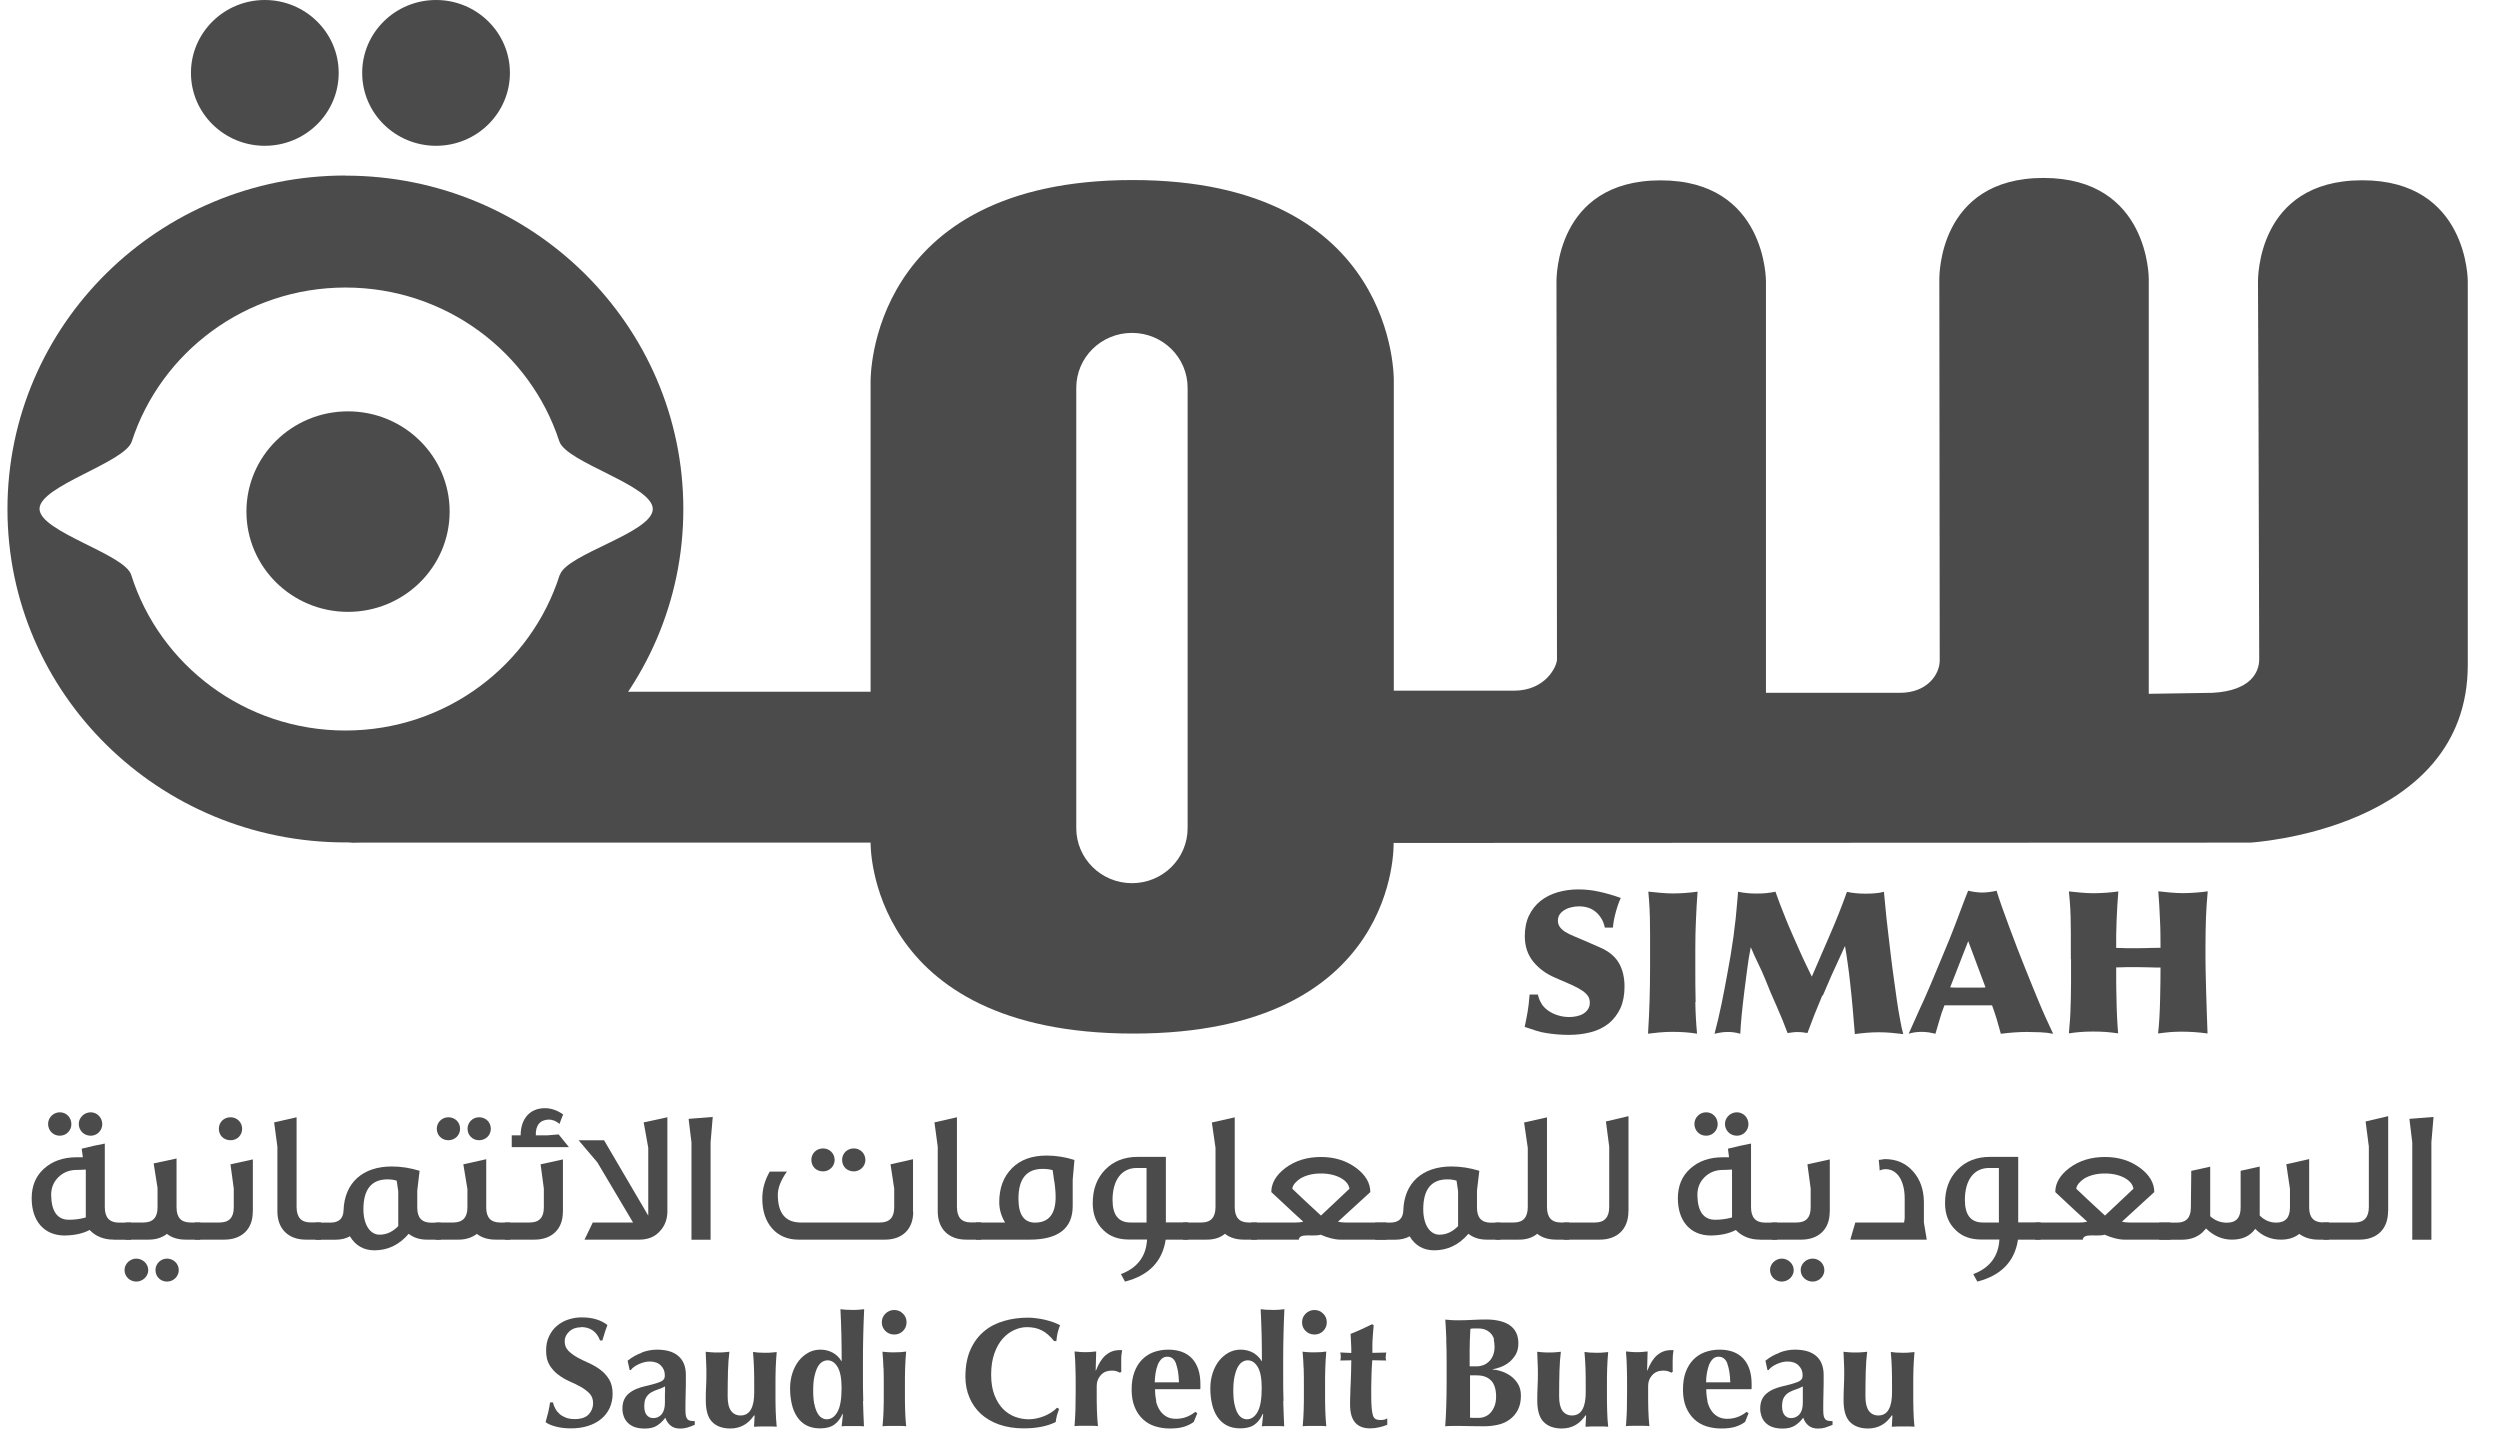<svg width="63" height="36" viewBox="0 0 63 36" fill="none" xmlns="http://www.w3.org/2000/svg">
<path fill-rule="evenodd" clip-rule="evenodd" d="M11.331 12.891C11.331 14.288 10.183 15.419 8.769 15.419C7.356 15.419 6.21 14.288 6.21 12.891C6.21 11.494 7.356 10.366 8.769 10.366C10.183 10.366 11.331 11.496 11.331 12.891Z" fill="#4B4B4B"/>
<path fill-rule="evenodd" clip-rule="evenodd" d="M8.535 1.837C8.535 2.851 7.701 3.674 6.673 3.674C5.646 3.674 4.812 2.853 4.812 1.837C4.812 0.821 5.649 0 6.673 0C7.698 0 8.535 0.823 8.535 1.837Z" fill="#4B4B4B"/>
<path fill-rule="evenodd" clip-rule="evenodd" d="M12.85 1.837C12.85 2.851 12.016 3.674 10.989 3.674C9.961 3.674 9.127 2.853 9.127 1.837C9.127 0.821 9.961 0 10.989 0C12.016 0 12.85 0.823 12.85 1.837Z" fill="#4B4B4B"/>
<path fill-rule="evenodd" clip-rule="evenodd" d="M8.705 4.423C4.003 4.423 0.188 8.186 0.188 12.83C0.188 17.474 4.003 21.229 8.705 21.229C13.406 21.229 17.22 17.472 17.22 12.83C17.22 8.188 13.406 4.426 8.705 4.426V4.423ZM14.104 14.489C13.386 16.758 11.241 18.409 8.705 18.409C6.169 18.409 4.021 16.758 3.306 14.486C3.141 13.96 0.996 13.402 0.996 12.822C0.996 12.243 3.146 11.661 3.321 11.125C4.05 8.877 6.187 7.246 8.707 7.246C11.228 7.246 13.363 8.874 14.094 11.12C14.269 11.659 16.45 12.23 16.45 12.827C16.45 13.424 14.274 13.96 14.109 14.489H14.104Z" fill="#4B4B4B"/>
<path fill-rule="evenodd" clip-rule="evenodd" d="M59.528 4.543C56.86 4.543 56.907 7.055 56.901 7.073L56.914 10.305C56.914 10.305 56.932 16.3 56.932 16.615C56.932 16.93 56.729 17.405 55.761 17.459L54.149 17.484V7.027C54.149 7.027 54.165 4.484 51.497 4.484C48.83 4.484 48.876 6.999 48.871 7.015C48.871 7.015 48.881 16.346 48.881 16.641C48.881 16.997 48.565 17.459 47.88 17.459H44.502V7.088C44.502 7.088 44.517 4.545 41.849 4.545C39.182 4.545 39.228 7.058 39.223 7.076C39.223 7.076 39.236 16.438 39.236 16.615C39.236 16.793 38.948 17.405 38.152 17.405H35.124V9.596C35.124 9.596 35.23 4.537 28.541 4.537C21.852 4.537 21.944 9.593 21.939 9.593V17.431H14.776C13.471 19.463 11.297 20.899 8.772 21.234H21.939C21.939 21.234 21.841 26.046 28.561 26.046C35.281 26.046 35.119 21.242 35.119 21.242L56.706 21.234C56.706 21.234 62.188 20.922 62.188 16.755V7.086C62.188 7.086 62.2 4.543 59.53 4.543H59.528ZM29.928 20.868C29.928 21.636 29.303 22.256 28.525 22.256C27.748 22.256 27.122 21.633 27.122 20.868V9.774C27.122 9.009 27.748 8.389 28.525 8.389C29.303 8.389 29.928 9.009 29.928 9.774V20.868Z" fill="#4B4B4B"/>
<path d="M2.873 31.239C2.615 31.239 2.412 31.158 2.258 30.995C2.088 31.087 1.879 31.13 1.632 31.135C1.112 31.135 0.798 30.771 0.798 30.197C0.798 29.887 0.901 29.636 1.109 29.45C1.318 29.26 1.593 29.163 1.933 29.163H2.088L2.059 28.947C2.268 28.894 2.461 28.851 2.641 28.818V30.421C2.641 30.68 2.757 30.81 2.997 30.81H3.303V31.241H2.876L2.873 31.239ZM1.799 28.332C1.799 28.48 1.678 28.62 1.508 28.62C1.338 28.62 1.212 28.49 1.212 28.322C1.212 28.17 1.338 28.03 1.508 28.03C1.668 28.03 1.799 28.155 1.799 28.332ZM2.165 29.473C2.072 29.478 1.985 29.483 1.902 29.483C1.738 29.488 1.591 29.547 1.47 29.666C1.349 29.786 1.289 29.936 1.289 30.111C1.295 30.528 1.444 30.738 1.74 30.738C1.887 30.738 2.026 30.718 2.162 30.68V29.473H2.165ZM2.577 28.332C2.577 28.48 2.456 28.62 2.286 28.62C2.116 28.62 1.985 28.49 1.985 28.322C1.985 28.17 2.116 28.03 2.286 28.03C2.44 28.03 2.577 28.155 2.577 28.332Z" fill="#4B4B4B"/>
<path d="M3.736 32.009C3.736 32.156 3.604 32.296 3.434 32.296C3.28 32.296 3.138 32.176 3.138 32.004C3.138 31.846 3.28 31.717 3.434 31.717C3.589 31.717 3.736 31.841 3.736 32.009ZM5.046 31.239H4.683C4.49 31.239 4.328 31.191 4.207 31.094C4.081 31.191 3.926 31.239 3.741 31.239H3.164V30.807H3.614C3.851 30.807 3.97 30.683 3.97 30.428V29.936L3.872 29.318L4.449 29.194V30.428C4.449 30.683 4.565 30.807 4.804 30.807H5.046V31.239ZM4.505 32.009C4.505 32.156 4.379 32.296 4.209 32.296C4.05 32.296 3.918 32.176 3.918 32.004C3.918 31.846 4.05 31.717 4.209 31.717C4.369 31.717 4.505 31.841 4.505 32.009Z" fill="#4B4B4B"/>
<path d="M6.369 30.545C6.369 30.972 6.094 31.239 5.651 31.239H4.91V30.807H5.535C5.772 30.807 5.891 30.683 5.891 30.428V29.953L5.808 29.341L6.372 29.217V30.543L6.369 30.545ZM6.102 28.447C6.102 28.604 5.981 28.734 5.811 28.734C5.641 28.734 5.515 28.614 5.515 28.447C5.515 28.279 5.641 28.155 5.811 28.155C5.97 28.155 6.102 28.279 6.102 28.447Z" fill="#4B4B4B"/>
<path d="M8.087 31.239H7.708C7.268 31.239 6.99 30.97 6.99 30.525V28.896L6.908 28.284L7.474 28.155V30.413C7.474 30.677 7.59 30.805 7.824 30.805H8.087V31.239Z" fill="#4B4B4B"/>
<path d="M11.11 31.239H10.759C10.579 31.239 10.425 31.191 10.299 31.092C10.062 31.369 9.773 31.508 9.439 31.508C9.166 31.508 8.957 31.389 8.818 31.155C8.713 31.214 8.589 31.241 8.455 31.241H7.95V30.81H8.324C8.543 30.81 8.653 30.705 8.658 30.495C8.682 29.811 9.135 29.395 9.871 29.395C10.108 29.395 10.342 29.433 10.574 29.504L10.515 30.002V30.434C10.515 30.688 10.631 30.812 10.87 30.812H11.107V31.244L11.11 31.239ZM10.036 30.898V30.022L9.997 29.753C9.925 29.73 9.848 29.72 9.766 29.72C9.364 29.72 9.158 29.969 9.158 30.472C9.158 30.873 9.333 31.114 9.565 31.114C9.74 31.114 9.894 31.043 10.036 30.898Z" fill="#4B4B4B"/>
<path d="M12.858 31.239H12.495C12.302 31.239 12.139 31.191 12.018 31.094C11.887 31.191 11.733 31.239 11.553 31.239H10.976V30.807H11.421C11.658 30.807 11.779 30.683 11.779 30.428V29.964L11.676 29.341L12.253 29.212V30.428C12.253 30.683 12.369 30.807 12.603 30.807H12.855V31.239H12.858ZM11.594 28.447C11.594 28.604 11.467 28.734 11.298 28.734C11.138 28.734 11.007 28.614 11.007 28.442C11.007 28.284 11.138 28.155 11.298 28.155C11.467 28.155 11.594 28.279 11.594 28.447ZM12.369 28.447C12.369 28.604 12.242 28.734 12.072 28.734C11.913 28.734 11.782 28.614 11.782 28.442C11.782 28.284 11.913 28.155 12.072 28.155C12.242 28.155 12.369 28.279 12.369 28.447Z" fill="#4B4B4B"/>
<path d="M14.184 30.545C14.184 30.972 13.908 31.239 13.466 31.239H12.724V30.807H13.35C13.586 30.807 13.705 30.683 13.705 30.428V29.953L13.623 29.341L14.186 29.217V30.543L14.184 30.545ZM14.338 28.907H12.896V28.61H13.12C13.12 28.203 13.345 27.926 13.731 27.926C13.89 27.926 14.042 27.979 14.192 28.084C14.168 28.147 14.132 28.228 14.099 28.322C14.017 28.251 13.924 28.213 13.826 28.213C13.607 28.223 13.496 28.355 13.502 28.61H13.803L14.078 28.587L14.336 28.907H14.338Z" fill="#4B4B4B"/>
<path d="M16.818 30.525C16.818 30.726 16.753 30.893 16.632 31.023C16.506 31.168 16.331 31.239 16.107 31.239H14.73L14.938 30.807H15.953L15.052 29.29L14.58 28.734H15.222L16.336 30.634V28.924L16.221 28.284L16.818 28.155V30.525Z" fill="#4B4B4B"/>
<path d="M17.961 28.147L17.907 28.785V31.241H17.425V28.79L17.353 28.195L17.961 28.147Z" fill="#4B4B4B"/>
<path d="M23.013 30.54C23.013 30.975 22.74 31.239 22.299 31.239H20.121C19.846 31.239 19.622 31.142 19.457 30.957C19.292 30.766 19.21 30.517 19.21 30.205C19.21 29.966 19.272 29.74 19.398 29.524H19.83C19.681 29.735 19.601 29.931 19.601 30.108C19.601 30.573 19.794 30.807 20.178 30.807H22.176C22.413 30.807 22.534 30.683 22.534 30.428V29.953L22.441 29.341L23.008 29.212V30.538L23.013 30.54ZM21.033 29.232C21.033 29.389 20.901 29.519 20.742 29.519C20.572 29.519 20.446 29.4 20.446 29.227C20.446 29.069 20.572 28.94 20.742 28.94C20.901 28.94 21.033 29.064 21.033 29.232ZM21.808 29.232C21.808 29.389 21.676 29.519 21.517 29.519C21.347 29.519 21.221 29.4 21.221 29.227C21.221 29.069 21.347 28.94 21.517 28.94C21.676 28.94 21.808 29.064 21.808 29.232Z" fill="#4B4B4B"/>
<path d="M24.727 31.239H24.349C23.906 31.239 23.631 30.97 23.631 30.525V28.896L23.548 28.284L24.115 28.155V30.413C24.115 30.677 24.23 30.805 24.465 30.805H24.727V31.239Z" fill="#4B4B4B"/>
<path d="M27.076 29.232L27.032 29.73V30.395C27.032 30.954 26.669 31.239 25.945 31.239H24.591V30.807H25.327C25.23 30.645 25.181 30.472 25.181 30.294C25.181 29.941 25.286 29.656 25.5 29.44C25.714 29.224 26.005 29.12 26.378 29.12C26.61 29.12 26.844 29.158 27.07 29.229L27.076 29.232ZM26.566 29.765L26.527 29.488C26.455 29.466 26.368 29.456 26.275 29.456C25.868 29.456 25.665 29.704 25.665 30.207C25.665 30.609 25.806 30.81 26.082 30.81C26.427 30.81 26.602 30.594 26.602 30.167C26.602 30.058 26.592 29.923 26.568 29.765H26.566Z" fill="#4B4B4B"/>
<path d="M29.947 31.239H29.375C29.293 31.79 28.948 32.143 28.35 32.296L28.247 32.108C28.664 31.95 28.883 31.658 28.906 31.236H28.445C28.183 31.236 27.969 31.16 27.809 31.003C27.629 30.835 27.537 30.609 27.537 30.322C27.537 29.971 27.64 29.694 27.848 29.478C28.057 29.262 28.332 29.153 28.672 29.153H29.38V30.805H29.944V31.236L29.947 31.239ZM28.893 30.807V29.433H28.646C28.263 29.433 28.036 29.74 28.036 30.238C28.036 30.616 28.185 30.807 28.487 30.807H28.893Z" fill="#4B4B4B"/>
<path d="M31.674 31.239H31.35C31.157 31.239 30.994 31.191 30.868 31.092C30.747 31.193 30.593 31.239 30.407 31.239H29.815V30.807H30.281C30.513 30.807 30.631 30.677 30.631 30.416V28.927L30.539 28.287L31.115 28.157V30.416C31.115 30.68 31.231 30.807 31.466 30.807H31.674V31.239Z" fill="#4B4B4B"/>
<path d="M34.939 31.239H33.783C33.636 31.239 33.469 31.196 33.278 31.114C33.245 31.132 33.134 31.137 32.944 31.132C32.802 31.132 32.735 31.165 32.73 31.239H31.532V30.807H32.658C32.722 30.807 32.779 30.802 32.843 30.787C32.732 30.69 32.465 30.441 32.037 30.04C32.037 29.814 32.158 29.608 32.4 29.427C32.647 29.245 32.944 29.156 33.288 29.156C33.633 29.156 33.925 29.247 34.177 29.433C34.414 29.61 34.532 29.816 34.532 30.04C34.483 30.083 34.213 30.332 33.716 30.787C33.78 30.802 33.847 30.807 33.909 30.807H34.939V31.239ZM34.007 29.956C33.991 29.859 33.93 29.773 33.816 29.702C33.675 29.616 33.497 29.572 33.288 29.572C33.08 29.572 32.905 29.616 32.763 29.702C32.647 29.783 32.578 29.864 32.565 29.956C32.725 30.108 32.962 30.334 33.288 30.632L34.007 29.956Z" fill="#4B4B4B"/>
<path d="M37.815 31.239H37.465C37.285 31.239 37.13 31.191 37.004 31.092C36.767 31.369 36.479 31.508 36.144 31.508C35.871 31.508 35.662 31.389 35.523 31.155C35.418 31.214 35.294 31.241 35.16 31.241H34.656V30.81H35.029C35.248 30.81 35.359 30.705 35.364 30.495C35.387 29.811 35.84 29.395 36.577 29.395C36.813 29.395 37.048 29.433 37.279 29.504L37.22 30.002V30.434C37.22 30.688 37.336 30.812 37.575 30.812H37.812V31.244L37.815 31.239ZM36.744 30.898V30.022L36.705 29.753C36.633 29.73 36.556 29.72 36.474 29.72C36.072 29.72 35.866 29.969 35.866 30.472C35.866 30.873 36.041 31.114 36.273 31.114C36.448 31.114 36.602 31.043 36.744 30.898Z" fill="#4B4B4B"/>
<path d="M39.543 31.239H39.218C39.025 31.239 38.863 31.191 38.737 31.092C38.616 31.193 38.461 31.239 38.276 31.239H37.684V30.807H38.15C38.384 30.807 38.5 30.677 38.5 30.416V28.927L38.407 28.287L38.984 28.157V30.416C38.984 30.68 39.1 30.807 39.334 30.807H39.543V31.239Z" fill="#4B4B4B"/>
<path d="M41.036 30.525C41.036 30.97 40.76 31.239 40.312 31.239H39.406V30.807H40.197C40.433 30.807 40.552 30.677 40.552 30.416V28.894L40.469 28.261L41.038 28.127V30.525H41.036Z" fill="#4B4B4B"/>
<path d="M44.357 31.239C44.1 31.239 43.897 31.158 43.742 30.995C43.572 31.087 43.364 31.13 43.116 31.135C42.596 31.135 42.282 30.771 42.282 30.197C42.282 29.887 42.385 29.636 42.594 29.45C42.802 29.26 43.078 29.163 43.418 29.163H43.572L43.544 28.947C43.752 28.894 43.945 28.851 44.126 28.818V30.421C44.126 30.68 44.242 30.81 44.481 30.81H44.787V31.241H44.36L44.357 31.239ZM43.286 28.332C43.286 28.48 43.165 28.62 42.995 28.62C42.825 28.62 42.699 28.49 42.699 28.322C42.699 28.17 42.825 28.03 42.995 28.03C43.155 28.03 43.286 28.155 43.286 28.332ZM43.649 29.473C43.557 29.478 43.469 29.483 43.387 29.483C43.222 29.488 43.075 29.547 42.954 29.666C42.833 29.786 42.774 29.936 42.774 30.111C42.779 30.528 42.928 30.738 43.224 30.738C43.371 30.738 43.51 30.718 43.647 30.68V29.473H43.649ZM44.061 28.332C44.061 28.48 43.94 28.62 43.77 28.62C43.6 28.62 43.469 28.49 43.469 28.322C43.469 28.17 43.6 28.03 43.77 28.03C43.925 28.03 44.061 28.155 44.061 28.332Z" fill="#4B4B4B"/>
<path d="M45.202 32.009C45.202 32.156 45.071 32.296 44.901 32.296C44.746 32.296 44.605 32.176 44.605 32.004C44.605 31.846 44.746 31.717 44.901 31.717C45.055 31.717 45.202 31.841 45.202 32.009ZM46.108 30.545C46.108 30.972 45.833 31.239 45.39 31.239H44.648V30.807H45.274C45.511 30.807 45.629 30.683 45.629 30.428V29.953L45.547 29.341L46.111 29.217V30.543L46.108 30.545ZM45.974 32.009C45.974 32.156 45.848 32.296 45.678 32.296C45.519 32.296 45.377 32.176 45.377 32.004C45.377 31.846 45.519 31.717 45.678 31.717C45.838 31.717 45.974 31.841 45.974 32.009Z" fill="#4B4B4B"/>
<path d="M48.482 30.805L48.554 31.239H46.628L46.754 30.807H47.983L47.998 30.705V30.202C47.998 29.969 47.949 29.786 47.856 29.646C47.769 29.527 47.658 29.463 47.517 29.463C47.473 29.463 47.419 29.473 47.367 29.496C47.367 29.448 47.357 29.356 47.344 29.229C47.359 29.229 47.411 29.224 47.493 29.209C47.789 29.209 48.026 29.311 48.207 29.516C48.387 29.717 48.477 29.971 48.482 30.281V30.805Z" fill="#4B4B4B"/>
<path d="M51.425 31.239H50.853C50.771 31.79 50.426 32.143 49.829 32.296L49.726 32.108C50.143 31.95 50.362 31.658 50.385 31.236H49.924C49.661 31.236 49.448 31.16 49.288 31.003C49.108 30.835 49.015 30.609 49.015 30.322C49.015 29.971 49.118 29.694 49.327 29.478C49.535 29.262 49.811 29.153 50.151 29.153H50.859V30.805H51.422V31.236L51.425 31.239ZM50.372 30.807V29.433H50.125C49.741 29.433 49.515 29.74 49.515 30.238C49.515 30.616 49.664 30.807 49.965 30.807H50.372Z" fill="#4B4B4B"/>
<path d="M54.695 31.239H53.539C53.392 31.239 53.225 31.196 53.034 31.114C53.001 31.132 52.89 31.137 52.7 31.132C52.558 31.132 52.491 31.165 52.486 31.239H51.289V30.807H52.414C52.478 30.807 52.535 30.802 52.599 30.787C52.488 30.69 52.221 30.441 51.793 30.04C51.793 29.814 51.914 29.608 52.156 29.427C52.403 29.245 52.7 29.156 53.045 29.156C53.39 29.156 53.681 29.247 53.933 29.433C54.17 29.61 54.288 29.816 54.288 30.04C54.239 30.083 53.969 30.332 53.472 30.787C53.536 30.802 53.603 30.807 53.665 30.807H54.695V31.239ZM53.763 29.956C53.748 29.859 53.686 29.773 53.572 29.702C53.431 29.616 53.253 29.572 53.045 29.572C52.836 29.572 52.661 29.616 52.519 29.702C52.403 29.783 52.334 29.864 52.321 29.956C52.481 30.108 52.718 30.334 53.045 30.632L53.763 29.956Z" fill="#4B4B4B"/>
<path d="M58.683 31.239H58.426C58.233 31.239 58.073 31.191 57.942 31.094C57.821 31.191 57.666 31.239 57.481 31.239C57.223 31.239 57.01 31.148 56.832 30.967C56.701 31.15 56.508 31.239 56.245 31.239C55.998 31.239 55.779 31.142 55.591 30.957C55.568 30.99 55.532 31.023 55.498 31.059C55.367 31.178 55.197 31.241 54.978 31.241H54.414V30.81H54.86C55.092 30.81 55.21 30.685 55.21 30.431L55.22 29.506L55.697 29.4V30.649C55.818 30.759 55.959 30.812 56.119 30.812C56.348 30.812 56.464 30.688 56.464 30.434V29.504L56.945 29.397V30.632C57.066 30.751 57.203 30.81 57.362 30.81C57.592 30.81 57.707 30.685 57.707 30.431V29.961L57.615 29.339L58.191 29.209V30.431C58.191 30.68 58.307 30.805 58.542 30.805H58.688V31.236L58.683 31.239Z" fill="#4B4B4B"/>
<path d="M60.179 30.525C60.179 30.97 59.904 31.239 59.456 31.239H58.549V30.807H59.34C59.577 30.807 59.695 30.677 59.695 30.416V28.894L59.613 28.261L60.182 28.127V30.525H60.179Z" fill="#4B4B4B"/>
<path d="M61.325 28.147L61.271 28.785V31.241H60.789V28.79L60.717 28.195L61.325 28.147Z" fill="#4B4B4B"/>
<path d="M14.645 33.447C14.524 33.447 14.423 33.482 14.346 33.553C14.269 33.625 14.23 33.706 14.23 33.8C14.23 33.894 14.261 33.975 14.32 34.036C14.38 34.097 14.454 34.153 14.544 34.204C14.634 34.255 14.73 34.3 14.833 34.346C14.936 34.392 15.034 34.448 15.124 34.514C15.214 34.58 15.288 34.661 15.348 34.758C15.407 34.854 15.438 34.976 15.438 35.123C15.438 35.253 15.412 35.373 15.363 35.482C15.312 35.591 15.242 35.682 15.149 35.759C15.057 35.835 14.946 35.893 14.817 35.934C14.688 35.975 14.544 35.995 14.387 35.995C14.246 35.995 14.117 35.98 14.004 35.949C13.89 35.919 13.805 35.883 13.749 35.837C13.774 35.746 13.798 35.662 13.816 35.586C13.834 35.51 13.849 35.428 13.862 35.34H13.937C13.947 35.398 13.968 35.451 13.996 35.502C14.024 35.553 14.063 35.599 14.107 35.637C14.15 35.675 14.207 35.705 14.269 35.728C14.333 35.751 14.403 35.761 14.482 35.761C14.642 35.761 14.758 35.723 14.833 35.644C14.907 35.566 14.946 35.472 14.946 35.362C14.946 35.263 14.918 35.182 14.858 35.118C14.799 35.055 14.727 35.002 14.64 34.951C14.552 34.903 14.457 34.854 14.354 34.811C14.251 34.765 14.155 34.709 14.068 34.643C13.98 34.577 13.908 34.498 13.849 34.402C13.79 34.305 13.762 34.184 13.762 34.036C13.762 33.899 13.785 33.779 13.836 33.675C13.885 33.571 13.95 33.482 14.032 33.414C14.114 33.343 14.21 33.289 14.315 33.254C14.423 33.218 14.537 33.198 14.655 33.198C14.799 33.198 14.923 33.215 15.031 33.249C15.139 33.282 15.229 33.33 15.306 33.391C15.283 33.452 15.263 33.508 15.245 33.566C15.227 33.622 15.206 33.693 15.18 33.779H15.121C15.036 33.556 14.877 33.442 14.64 33.442L14.645 33.447Z" fill="#4B4B4B"/>
<path d="M16.174 34.082C16.303 34.034 16.429 34.011 16.558 34.011C16.663 34.011 16.761 34.023 16.849 34.046C16.936 34.069 17.014 34.107 17.078 34.158C17.142 34.209 17.194 34.275 17.23 34.356C17.266 34.438 17.284 34.537 17.284 34.651C17.284 34.819 17.284 34.974 17.279 35.116C17.273 35.258 17.273 35.4 17.273 35.54C17.273 35.604 17.279 35.652 17.286 35.688C17.297 35.723 17.31 35.748 17.328 35.769C17.346 35.787 17.371 35.799 17.402 35.804C17.433 35.809 17.467 35.812 17.508 35.812V35.906C17.431 35.937 17.366 35.962 17.312 35.977C17.258 35.992 17.201 36 17.142 36C17.044 36 16.965 35.977 16.905 35.929C16.844 35.881 16.797 35.815 16.766 35.726C16.704 35.809 16.635 35.876 16.555 35.926C16.475 35.977 16.372 36 16.251 36C16.151 36 16.066 35.987 15.994 35.962C15.922 35.937 15.863 35.898 15.816 35.85C15.77 35.802 15.736 35.746 15.716 35.685C15.695 35.624 15.685 35.56 15.685 35.499C15.685 35.413 15.698 35.34 15.726 35.276C15.754 35.212 15.793 35.159 15.845 35.116C15.896 35.073 15.958 35.035 16.03 35.004C16.102 34.974 16.182 34.948 16.272 34.928C16.383 34.903 16.47 34.88 16.535 34.859C16.599 34.839 16.648 34.821 16.679 34.801C16.71 34.781 16.73 34.76 16.741 34.737C16.751 34.715 16.753 34.684 16.753 34.651C16.753 34.557 16.72 34.476 16.653 34.41C16.586 34.343 16.493 34.31 16.372 34.31C16.329 34.31 16.282 34.316 16.233 34.328C16.187 34.341 16.141 34.356 16.097 34.377C16.053 34.397 16.015 34.42 15.978 34.445C15.942 34.471 15.917 34.496 15.896 34.526H15.868L15.816 34.29C15.927 34.201 16.048 34.133 16.177 34.087L16.174 34.082ZM16.759 35.093C16.759 35.035 16.759 34.984 16.759 34.938C16.702 34.968 16.645 34.994 16.581 35.014C16.519 35.035 16.462 35.057 16.411 35.088C16.36 35.118 16.318 35.159 16.285 35.212C16.251 35.266 16.236 35.34 16.236 35.438C16.236 35.538 16.256 35.609 16.298 35.66C16.339 35.71 16.393 35.736 16.462 35.736C16.55 35.736 16.62 35.703 16.674 35.639C16.728 35.573 16.756 35.477 16.756 35.35C16.756 35.238 16.756 35.151 16.756 35.093H16.759Z" fill="#4B4B4B"/>
<path d="M19.004 35.665C18.929 35.774 18.844 35.858 18.744 35.914C18.643 35.969 18.533 35.998 18.404 35.998C18.206 35.998 18.054 35.942 17.946 35.832C17.837 35.723 17.786 35.54 17.786 35.289C17.786 35.157 17.786 35.037 17.794 34.935C17.799 34.834 17.801 34.732 17.801 34.631C17.801 34.547 17.801 34.455 17.796 34.359C17.791 34.262 17.788 34.163 17.783 34.064C17.817 34.069 17.861 34.074 17.915 34.077C17.969 34.082 18.023 34.082 18.082 34.082C18.141 34.082 18.195 34.082 18.249 34.077C18.303 34.072 18.347 34.069 18.381 34.064C18.363 34.206 18.35 34.369 18.345 34.554C18.34 34.74 18.337 34.951 18.337 35.19C18.337 35.355 18.365 35.474 18.422 35.553C18.479 35.629 18.558 35.67 18.661 35.67C18.78 35.67 18.867 35.619 18.924 35.517C18.981 35.416 19.006 35.273 19.006 35.096V34.938C19.006 34.778 19.006 34.631 19.001 34.491C18.996 34.351 18.988 34.211 18.976 34.069C19.05 34.082 19.148 34.09 19.274 34.09C19.336 34.09 19.39 34.09 19.442 34.084C19.49 34.079 19.534 34.077 19.573 34.072C19.56 34.214 19.552 34.354 19.547 34.493C19.542 34.633 19.542 34.783 19.542 34.941V35.098C19.542 35.258 19.542 35.408 19.547 35.548C19.552 35.69 19.56 35.825 19.573 35.954C19.526 35.949 19.477 35.947 19.431 35.947H19.151C19.104 35.947 19.055 35.949 19.001 35.954L19.017 35.672H19.009L19.004 35.665Z" fill="#4B4B4B"/>
<path d="M21.748 35.306C21.754 35.52 21.761 35.733 21.772 35.944C21.738 35.939 21.694 35.937 21.64 35.937H21.321C21.272 35.937 21.233 35.939 21.208 35.944C21.208 35.939 21.213 35.921 21.215 35.893C21.218 35.865 21.221 35.832 21.226 35.794C21.231 35.759 21.233 35.723 21.236 35.693C21.236 35.662 21.241 35.642 21.241 35.634L21.233 35.627C21.182 35.743 21.115 35.835 21.027 35.898C20.94 35.962 20.819 35.995 20.667 35.995C20.533 35.995 20.417 35.969 20.322 35.919C20.227 35.868 20.149 35.797 20.088 35.705C20.026 35.614 19.982 35.507 19.954 35.385C19.925 35.263 19.91 35.131 19.91 34.989C19.91 34.847 19.931 34.717 19.969 34.6C20.008 34.481 20.062 34.379 20.131 34.29C20.201 34.204 20.281 34.135 20.376 34.084C20.469 34.034 20.569 34.011 20.675 34.011C20.793 34.011 20.901 34.039 20.994 34.092C21.087 34.148 21.156 34.217 21.203 34.3H21.21C21.21 34.064 21.208 33.843 21.203 33.637C21.198 33.429 21.19 33.215 21.179 32.992C21.213 32.997 21.257 33.002 21.311 33.005C21.365 33.007 21.419 33.01 21.478 33.01C21.537 33.01 21.591 33.01 21.645 33.005C21.7 33 21.741 32.997 21.777 32.992C21.767 33.21 21.759 33.429 21.754 33.642C21.748 33.856 21.746 34.092 21.746 34.346V34.6C21.746 34.857 21.746 35.09 21.754 35.304L21.748 35.306ZM20.523 35.385C20.541 35.477 20.567 35.55 20.598 35.606C20.628 35.662 20.665 35.703 20.706 35.728C20.747 35.754 20.791 35.766 20.834 35.766C20.943 35.766 21.033 35.705 21.102 35.583C21.172 35.461 21.208 35.261 21.208 34.979C21.208 34.735 21.174 34.559 21.107 34.448C21.04 34.336 20.955 34.28 20.852 34.28C20.811 34.28 20.767 34.293 20.726 34.316C20.685 34.339 20.646 34.379 20.61 34.44C20.577 34.498 20.549 34.577 20.526 34.676C20.502 34.775 20.492 34.9 20.492 35.047C20.492 35.179 20.502 35.294 20.52 35.385H20.523Z" fill="#4B4B4B"/>
<path d="M22.312 33.104C22.374 33.043 22.446 33.012 22.534 33.012C22.621 33.012 22.696 33.043 22.755 33.104C22.817 33.165 22.845 33.236 22.845 33.322C22.845 33.409 22.814 33.482 22.755 33.541C22.693 33.602 22.621 33.63 22.534 33.63C22.446 33.63 22.372 33.599 22.312 33.541C22.253 33.482 22.222 33.409 22.222 33.322C22.222 33.236 22.253 33.162 22.312 33.104ZM22.263 34.483C22.258 34.343 22.25 34.204 22.238 34.062C22.274 34.067 22.317 34.072 22.369 34.074C22.421 34.079 22.474 34.079 22.536 34.079C22.66 34.079 22.76 34.072 22.835 34.059C22.822 34.201 22.814 34.341 22.809 34.481C22.804 34.62 22.804 34.77 22.804 34.928V35.085C22.804 35.245 22.804 35.395 22.809 35.535C22.814 35.677 22.822 35.812 22.835 35.942C22.802 35.937 22.758 35.934 22.706 35.934H22.372C22.32 35.934 22.279 35.937 22.24 35.942C22.253 35.812 22.261 35.675 22.266 35.535C22.271 35.395 22.271 35.243 22.271 35.085V34.928C22.271 34.768 22.271 34.62 22.266 34.481L22.263 34.483Z" fill="#4B4B4B"/>
<path d="M26.635 35.67C26.62 35.726 26.61 35.782 26.604 35.835C26.391 35.942 26.12 35.995 25.796 35.995C25.567 35.995 25.361 35.962 25.178 35.898C24.998 35.835 24.843 35.743 24.717 35.629C24.591 35.512 24.496 35.375 24.429 35.215C24.362 35.055 24.328 34.882 24.328 34.699C24.328 34.427 24.372 34.196 24.457 34.008C24.542 33.818 24.658 33.665 24.802 33.546C24.946 33.426 25.114 33.34 25.304 33.287C25.495 33.231 25.696 33.205 25.904 33.205C25.974 33.205 26.046 33.21 26.123 33.221C26.2 33.231 26.275 33.243 26.344 33.261C26.416 33.279 26.483 33.299 26.548 33.322C26.612 33.345 26.666 33.37 26.713 33.396C26.687 33.462 26.666 33.528 26.651 33.594C26.635 33.66 26.628 33.729 26.62 33.795H26.563C26.463 33.67 26.36 33.579 26.254 33.526C26.149 33.472 26.025 33.444 25.881 33.444C25.775 33.444 25.67 33.467 25.562 33.515C25.453 33.564 25.358 33.635 25.271 33.731C25.183 33.828 25.114 33.952 25.06 34.102C25.006 34.252 24.977 34.432 24.977 34.641C24.977 34.849 25.006 35.014 25.06 35.157C25.116 35.299 25.188 35.416 25.276 35.505C25.363 35.593 25.464 35.66 25.577 35.703C25.69 35.743 25.804 35.766 25.917 35.766C25.981 35.766 26.046 35.759 26.113 35.746C26.18 35.731 26.244 35.713 26.308 35.688C26.373 35.662 26.432 35.632 26.489 35.596C26.545 35.56 26.594 35.52 26.638 35.474L26.689 35.505C26.669 35.56 26.651 35.614 26.633 35.672L26.635 35.67Z" fill="#4B4B4B"/>
<path d="M27.614 34.547C27.683 34.366 27.766 34.234 27.863 34.151C27.961 34.067 28.077 34.023 28.214 34.023C28.227 34.023 28.237 34.023 28.247 34.023C28.257 34.023 28.265 34.023 28.278 34.023C28.27 34.062 28.265 34.105 28.26 34.148C28.255 34.191 28.255 34.245 28.255 34.305V34.496C28.255 34.519 28.255 34.542 28.26 34.562L28.224 34.593C28.198 34.577 28.167 34.565 28.134 34.554C28.1 34.544 28.062 34.539 28.021 34.539C27.902 34.539 27.807 34.577 27.74 34.654C27.67 34.73 27.637 34.821 27.637 34.925V35.083C27.637 35.243 27.637 35.393 27.642 35.532C27.647 35.675 27.655 35.809 27.668 35.939C27.634 35.934 27.591 35.931 27.539 35.931H27.207C27.158 35.931 27.114 35.934 27.078 35.939C27.088 35.809 27.096 35.672 27.101 35.532C27.104 35.393 27.107 35.24 27.107 35.083V34.925C27.107 34.765 27.107 34.618 27.101 34.478C27.099 34.339 27.091 34.199 27.078 34.056C27.122 34.062 27.168 34.067 27.215 34.069C27.261 34.074 27.305 34.074 27.351 34.074C27.398 34.074 27.441 34.074 27.488 34.069C27.534 34.064 27.578 34.062 27.624 34.056L27.611 34.534L27.619 34.542L27.614 34.547Z" fill="#4B4B4B"/>
<path d="M29.13 35.304C29.151 35.395 29.184 35.474 29.228 35.54C29.272 35.606 29.328 35.66 29.395 35.698C29.462 35.736 29.542 35.754 29.632 35.754C29.815 35.754 29.977 35.695 30.122 35.578L30.171 35.614L30.083 35.832C30.016 35.883 29.936 35.921 29.846 35.952C29.753 35.982 29.632 35.998 29.48 35.998C29.352 35.998 29.228 35.98 29.112 35.944C28.996 35.908 28.893 35.85 28.806 35.769C28.718 35.688 28.646 35.586 28.595 35.461C28.543 35.337 28.517 35.19 28.517 35.017C28.517 34.844 28.541 34.699 28.587 34.575C28.633 34.45 28.698 34.346 28.78 34.262C28.863 34.178 28.96 34.115 29.071 34.074C29.184 34.034 29.305 34.011 29.439 34.011C29.702 34.011 29.903 34.087 30.042 34.237C30.181 34.389 30.25 34.603 30.25 34.88V34.961C30.25 34.984 30.25 34.999 30.245 35.007H29.107C29.107 35.111 29.117 35.21 29.138 35.301L29.13 35.304ZM29.637 34.364C29.594 34.247 29.522 34.189 29.416 34.189C29.357 34.189 29.308 34.209 29.269 34.247C29.231 34.285 29.197 34.336 29.174 34.397C29.151 34.458 29.133 34.526 29.12 34.605C29.107 34.681 29.102 34.758 29.099 34.834H29.71C29.704 34.638 29.679 34.481 29.635 34.364H29.637Z" fill="#4B4B4B"/>
<path d="M32.338 35.306C32.344 35.52 32.351 35.733 32.362 35.944C32.328 35.939 32.284 35.937 32.23 35.937H31.911C31.862 35.937 31.823 35.939 31.798 35.944C31.798 35.939 31.803 35.921 31.805 35.893C31.808 35.865 31.811 35.832 31.816 35.794C31.821 35.759 31.823 35.723 31.826 35.693C31.829 35.662 31.831 35.642 31.831 35.634L31.823 35.627C31.772 35.743 31.705 35.835 31.617 35.898C31.53 35.962 31.409 35.995 31.257 35.995C31.123 35.995 31.007 35.969 30.912 35.919C30.817 35.868 30.739 35.797 30.678 35.705C30.616 35.614 30.572 35.507 30.544 35.385C30.515 35.263 30.5 35.131 30.5 34.989C30.5 34.847 30.521 34.717 30.559 34.6C30.598 34.481 30.652 34.379 30.721 34.29C30.791 34.204 30.871 34.135 30.966 34.084C31.059 34.034 31.159 34.011 31.265 34.011C31.383 34.011 31.491 34.039 31.584 34.092C31.677 34.148 31.746 34.217 31.793 34.3H31.8C31.8 34.064 31.798 33.843 31.793 33.637C31.787 33.431 31.78 33.215 31.769 32.992C31.803 32.997 31.847 33.002 31.901 33.005C31.955 33.007 32.009 33.01 32.068 33.01C32.127 33.01 32.181 33.01 32.235 33.005C32.289 33 32.331 32.997 32.367 32.992C32.356 33.21 32.349 33.429 32.344 33.642C32.338 33.856 32.336 34.092 32.336 34.346V34.6C32.336 34.857 32.336 35.09 32.344 35.304L32.338 35.306ZM31.11 35.385C31.128 35.477 31.154 35.55 31.185 35.606C31.216 35.662 31.252 35.703 31.293 35.728C31.334 35.754 31.378 35.766 31.422 35.766C31.53 35.766 31.62 35.705 31.69 35.583C31.759 35.461 31.795 35.261 31.795 34.979C31.795 34.735 31.762 34.559 31.695 34.448C31.628 34.336 31.545 34.28 31.44 34.28C31.399 34.28 31.355 34.293 31.314 34.316C31.273 34.339 31.234 34.379 31.198 34.44C31.164 34.498 31.136 34.577 31.113 34.676C31.09 34.775 31.079 34.9 31.079 35.047C31.079 35.179 31.09 35.294 31.108 35.385H31.11Z" fill="#4B4B4B"/>
<path d="M32.902 33.104C32.964 33.043 33.036 33.012 33.124 33.012C33.211 33.012 33.286 33.043 33.345 33.104C33.407 33.165 33.435 33.236 33.435 33.322C33.435 33.409 33.404 33.482 33.345 33.541C33.283 33.602 33.211 33.63 33.124 33.63C33.036 33.63 32.962 33.599 32.902 33.541C32.84 33.48 32.812 33.409 32.812 33.322C32.812 33.236 32.843 33.162 32.902 33.104ZM32.851 34.483C32.846 34.343 32.838 34.204 32.825 34.062C32.861 34.067 32.905 34.072 32.956 34.074C33.008 34.079 33.062 34.079 33.124 34.079C33.247 34.079 33.348 34.072 33.422 34.059C33.41 34.201 33.402 34.341 33.397 34.481C33.392 34.62 33.392 34.77 33.392 34.928V35.085C33.392 35.245 33.392 35.395 33.397 35.535C33.402 35.677 33.41 35.812 33.422 35.942C33.389 35.937 33.345 35.934 33.294 35.934H32.959C32.907 35.934 32.864 35.937 32.828 35.942C32.84 35.812 32.848 35.675 32.853 35.535C32.858 35.395 32.858 35.243 32.858 35.085V34.928C32.858 34.768 32.858 34.62 32.853 34.481L32.851 34.483Z" fill="#4B4B4B"/>
<path d="M34.918 34.189C34.918 34.222 34.923 34.255 34.931 34.285L34.581 34.278C34.576 34.339 34.571 34.407 34.568 34.486C34.566 34.565 34.56 34.643 34.56 34.725C34.56 34.806 34.558 34.885 34.555 34.958C34.555 35.035 34.555 35.098 34.555 35.149C34.555 35.286 34.558 35.395 34.566 35.479C34.573 35.563 34.584 35.627 34.599 35.672C34.614 35.715 34.638 35.746 34.666 35.761C34.694 35.776 34.733 35.784 34.777 35.784C34.828 35.784 34.864 35.782 34.887 35.774C34.911 35.766 34.934 35.759 34.959 35.743V35.904C34.905 35.926 34.841 35.949 34.761 35.967C34.681 35.985 34.604 35.995 34.527 35.995C34.19 35.995 34.022 35.797 34.022 35.4C34.022 35.324 34.022 35.24 34.027 35.144C34.027 35.047 34.033 34.951 34.038 34.849C34.043 34.748 34.045 34.648 34.048 34.552C34.048 34.453 34.053 34.364 34.053 34.28L33.775 34.285C33.783 34.255 33.788 34.222 33.788 34.189C33.788 34.158 33.783 34.123 33.775 34.082L34.053 34.095C34.053 34.013 34.053 33.937 34.048 33.868C34.045 33.797 34.04 33.714 34.035 33.614C34.128 33.579 34.218 33.538 34.308 33.498C34.398 33.457 34.488 33.414 34.578 33.37L34.617 33.398C34.612 33.439 34.607 33.49 34.604 33.546C34.602 33.602 34.596 33.66 34.591 33.721C34.586 33.782 34.584 33.846 34.584 33.909C34.584 33.973 34.584 34.034 34.584 34.092L34.934 34.084C34.926 34.123 34.921 34.158 34.921 34.191L34.918 34.189Z" fill="#4B4B4B"/>
<path d="M36.448 33.762C36.443 33.594 36.432 33.424 36.422 33.254C36.466 33.259 36.517 33.264 36.569 33.266C36.623 33.271 36.682 33.271 36.746 33.271C36.86 33.271 36.978 33.269 37.104 33.261C37.228 33.254 37.349 33.251 37.462 33.251C37.575 33.251 37.689 33.264 37.787 33.287C37.884 33.309 37.969 33.345 38.041 33.393C38.114 33.442 38.168 33.505 38.206 33.581C38.245 33.658 38.263 33.752 38.263 33.858C38.263 33.965 38.24 34.056 38.196 34.135C38.15 34.211 38.096 34.275 38.031 34.328C37.967 34.379 37.895 34.42 37.82 34.448C37.745 34.476 37.676 34.496 37.614 34.506V34.514C37.676 34.514 37.745 34.529 37.828 34.554C37.91 34.58 37.987 34.618 38.062 34.669C38.137 34.722 38.199 34.788 38.25 34.869C38.301 34.951 38.327 35.052 38.327 35.169C38.327 35.312 38.301 35.431 38.25 35.53C38.199 35.629 38.129 35.71 38.044 35.771C37.959 35.835 37.861 35.878 37.748 35.904C37.637 35.929 37.521 35.942 37.403 35.942C37.297 35.942 37.2 35.942 37.107 35.939C37.017 35.937 36.919 35.934 36.819 35.934H36.6C36.525 35.934 36.463 35.937 36.419 35.942C36.432 35.779 36.44 35.614 36.445 35.446C36.45 35.279 36.455 35.085 36.455 34.869V34.336C36.455 34.12 36.453 33.927 36.445 33.759L36.448 33.762ZM37.653 33.759C37.637 33.703 37.614 33.655 37.578 33.614C37.545 33.574 37.501 33.541 37.447 33.515C37.393 33.49 37.328 33.477 37.248 33.477C37.189 33.477 37.151 33.477 37.127 33.477C37.104 33.477 37.081 33.482 37.053 33.487C37.048 33.584 37.042 33.683 37.04 33.782C37.037 33.881 37.035 33.965 37.035 34.034C37.035 34.102 37.035 34.171 37.035 34.234C37.035 34.298 37.035 34.364 37.035 34.432H37.212C37.269 34.432 37.323 34.422 37.377 34.402C37.431 34.382 37.48 34.351 37.521 34.31C37.563 34.27 37.599 34.219 37.624 34.156C37.65 34.092 37.663 34.018 37.663 33.937C37.663 33.873 37.655 33.815 37.642 33.759H37.653ZM37.578 34.793C37.496 34.704 37.375 34.659 37.215 34.659C37.179 34.659 37.145 34.659 37.12 34.659C37.094 34.659 37.068 34.659 37.045 34.659C37.045 34.712 37.045 34.77 37.045 34.829C37.045 34.887 37.045 34.958 37.045 35.037C37.045 35.101 37.045 35.164 37.045 35.23C37.045 35.296 37.045 35.36 37.045 35.423C37.045 35.487 37.045 35.543 37.045 35.596C37.045 35.647 37.045 35.693 37.045 35.726C37.081 35.728 37.117 35.731 37.148 35.731C37.179 35.731 37.218 35.731 37.264 35.731C37.323 35.731 37.377 35.718 37.431 35.695C37.485 35.672 37.532 35.637 37.57 35.591C37.609 35.545 37.642 35.489 37.666 35.423C37.689 35.357 37.702 35.284 37.702 35.197C37.702 35.014 37.66 34.877 37.575 34.788L37.578 34.793Z" fill="#4B4B4B"/>
<path d="M39.957 35.665C39.882 35.774 39.797 35.858 39.697 35.914C39.597 35.969 39.486 35.998 39.357 35.998C39.159 35.998 39.007 35.942 38.899 35.832C38.791 35.723 38.739 35.54 38.739 35.289C38.739 35.157 38.742 35.037 38.747 34.935C38.752 34.834 38.755 34.732 38.755 34.631C38.755 34.547 38.755 34.455 38.749 34.359C38.744 34.262 38.742 34.163 38.737 34.064C38.77 34.069 38.814 34.074 38.868 34.077C38.922 34.082 38.976 34.082 39.035 34.082C39.095 34.082 39.149 34.082 39.203 34.077C39.257 34.072 39.298 34.069 39.334 34.064C39.316 34.206 39.303 34.369 39.298 34.554C39.293 34.74 39.29 34.951 39.29 35.19C39.29 35.355 39.319 35.474 39.375 35.553C39.432 35.629 39.512 35.67 39.615 35.67C39.733 35.67 39.821 35.619 39.877 35.517C39.934 35.416 39.96 35.273 39.96 35.096V34.938C39.96 34.778 39.96 34.631 39.955 34.491C39.949 34.351 39.942 34.211 39.929 34.069C40.003 34.082 40.101 34.09 40.227 34.09C40.289 34.09 40.343 34.09 40.395 34.084C40.446 34.079 40.49 34.077 40.526 34.072C40.513 34.214 40.505 34.354 40.5 34.493C40.495 34.633 40.495 34.783 40.495 34.941V35.098C40.495 35.258 40.495 35.408 40.5 35.548C40.503 35.69 40.513 35.825 40.526 35.954C40.48 35.949 40.431 35.947 40.385 35.947H40.104C40.057 35.947 40.009 35.949 39.955 35.954L39.97 35.672H39.962L39.957 35.665Z" fill="#4B4B4B"/>
<path d="M41.51 34.547C41.579 34.366 41.662 34.234 41.759 34.151C41.857 34.067 41.973 34.023 42.11 34.023C42.123 34.023 42.133 34.023 42.143 34.023C42.153 34.023 42.161 34.023 42.174 34.023C42.166 34.062 42.161 34.105 42.156 34.148C42.153 34.191 42.151 34.245 42.151 34.305V34.496C42.151 34.519 42.151 34.542 42.156 34.562L42.12 34.593C42.094 34.577 42.063 34.565 42.03 34.554C41.996 34.544 41.96 34.539 41.916 34.539C41.798 34.539 41.703 34.577 41.636 34.654C41.566 34.73 41.533 34.821 41.533 34.925V35.083C41.533 35.243 41.533 35.393 41.538 35.532C41.543 35.675 41.551 35.809 41.564 35.939C41.53 35.934 41.486 35.931 41.435 35.931H41.103C41.054 35.931 41.01 35.934 40.974 35.939C40.984 35.809 40.992 35.672 40.997 35.532C41 35.393 41.002 35.24 41.002 35.083V34.925C41.002 34.765 41.002 34.618 40.997 34.478C40.995 34.339 40.987 34.199 40.974 34.056C41.018 34.062 41.064 34.067 41.111 34.069C41.157 34.074 41.201 34.074 41.247 34.074C41.293 34.074 41.337 34.074 41.383 34.069C41.43 34.064 41.474 34.062 41.52 34.056L41.507 34.534L41.515 34.542L41.51 34.547Z" fill="#4B4B4B"/>
<path d="M43.024 35.304C43.044 35.395 43.078 35.474 43.121 35.54C43.165 35.606 43.219 35.66 43.289 35.698C43.356 35.736 43.436 35.754 43.526 35.754C43.709 35.754 43.871 35.695 44.015 35.578L44.064 35.614L43.976 35.832C43.909 35.883 43.832 35.921 43.739 35.952C43.647 35.982 43.526 35.998 43.374 35.998C43.245 35.998 43.121 35.98 43.006 35.944C42.89 35.908 42.787 35.85 42.699 35.769C42.612 35.688 42.54 35.586 42.488 35.461C42.437 35.337 42.411 35.19 42.411 35.017C42.411 34.844 42.434 34.699 42.48 34.575C42.527 34.45 42.591 34.346 42.673 34.262C42.756 34.178 42.854 34.115 42.964 34.074C43.078 34.034 43.199 34.011 43.333 34.011C43.595 34.011 43.794 34.087 43.932 34.237C44.072 34.389 44.141 34.603 44.141 34.88V34.961C44.141 34.984 44.141 34.999 44.136 35.007H42.998C42.998 35.111 43.008 35.21 43.029 35.301L43.024 35.304ZM43.531 34.364C43.487 34.247 43.412 34.189 43.309 34.189C43.25 34.189 43.201 34.209 43.163 34.247C43.124 34.285 43.091 34.336 43.067 34.397C43.044 34.458 43.026 34.526 43.013 34.605C43.001 34.681 42.993 34.758 42.993 34.834H43.603C43.598 34.638 43.572 34.481 43.528 34.364H43.531Z" fill="#4B4B4B"/>
<path d="M44.849 34.082C44.978 34.034 45.104 34.011 45.233 34.011C45.338 34.011 45.436 34.023 45.524 34.046C45.611 34.069 45.688 34.107 45.753 34.158C45.817 34.209 45.869 34.275 45.902 34.356C45.938 34.438 45.956 34.537 45.956 34.651C45.956 34.819 45.956 34.974 45.951 35.116C45.946 35.258 45.946 35.4 45.946 35.54C45.946 35.604 45.951 35.652 45.959 35.688C45.969 35.723 45.982 35.748 46 35.769C46.018 35.787 46.044 35.799 46.075 35.804C46.106 35.809 46.139 35.812 46.18 35.812V35.906C46.103 35.937 46.039 35.962 45.987 35.977C45.933 35.992 45.877 36 45.817 36C45.719 36 45.64 35.977 45.58 35.929C45.519 35.881 45.472 35.815 45.441 35.726C45.38 35.809 45.31 35.876 45.228 35.926C45.148 35.977 45.045 36 44.924 36C44.823 36 44.738 35.987 44.666 35.962C44.594 35.937 44.535 35.898 44.489 35.85C44.442 35.802 44.409 35.746 44.388 35.685C44.368 35.624 44.357 35.56 44.357 35.499C44.357 35.413 44.37 35.34 44.398 35.276C44.427 35.212 44.465 35.159 44.517 35.116C44.569 35.073 44.63 35.035 44.702 35.004C44.775 34.974 44.854 34.948 44.944 34.928C45.055 34.903 45.143 34.88 45.207 34.859C45.271 34.839 45.32 34.821 45.351 34.801C45.382 34.781 45.403 34.76 45.413 34.737C45.423 34.715 45.426 34.684 45.426 34.651C45.426 34.557 45.392 34.476 45.325 34.41C45.258 34.343 45.166 34.31 45.045 34.31C45.001 34.31 44.955 34.316 44.906 34.328C44.857 34.341 44.813 34.356 44.769 34.377C44.725 34.397 44.687 34.42 44.651 34.445C44.615 34.471 44.589 34.496 44.569 34.526H44.54L44.489 34.29C44.599 34.201 44.72 34.133 44.849 34.087V34.082ZM45.431 35.093C45.431 35.035 45.431 34.984 45.431 34.938C45.374 34.968 45.318 34.994 45.253 35.014C45.192 35.035 45.135 35.057 45.083 35.088C45.032 35.118 44.988 35.159 44.957 35.212C44.924 35.266 44.908 35.34 44.908 35.438C44.908 35.538 44.929 35.609 44.97 35.66C45.011 35.71 45.065 35.736 45.135 35.736C45.222 35.736 45.292 35.703 45.349 35.639C45.403 35.573 45.431 35.477 45.431 35.35C45.431 35.238 45.431 35.151 45.431 35.093Z" fill="#4B4B4B"/>
<path d="M47.676 35.665C47.602 35.774 47.517 35.858 47.416 35.914C47.316 35.969 47.205 35.998 47.076 35.998C46.878 35.998 46.726 35.942 46.618 35.832C46.51 35.723 46.458 35.54 46.458 35.289C46.458 35.157 46.461 35.037 46.466 34.935C46.471 34.834 46.474 34.732 46.474 34.631C46.474 34.547 46.474 34.455 46.469 34.359C46.464 34.262 46.461 34.163 46.456 34.064C46.489 34.069 46.533 34.074 46.587 34.077C46.641 34.082 46.695 34.082 46.754 34.082C46.814 34.082 46.868 34.082 46.922 34.077C46.976 34.072 47.017 34.069 47.053 34.064C47.035 34.206 47.022 34.369 47.017 34.554C47.012 34.74 47.009 34.951 47.009 35.19C47.009 35.355 47.038 35.474 47.094 35.553C47.151 35.629 47.231 35.67 47.334 35.67C47.452 35.67 47.54 35.619 47.596 35.517C47.653 35.416 47.679 35.273 47.679 35.096V34.938C47.679 34.778 47.679 34.631 47.674 34.491C47.669 34.351 47.661 34.211 47.648 34.069C47.722 34.082 47.82 34.09 47.947 34.09C48.008 34.09 48.062 34.09 48.114 34.084C48.165 34.079 48.209 34.077 48.245 34.072C48.232 34.214 48.225 34.354 48.219 34.493C48.214 34.633 48.214 34.783 48.214 34.941V35.098C48.214 35.258 48.214 35.408 48.219 35.548C48.222 35.69 48.232 35.825 48.245 35.954C48.199 35.949 48.15 35.947 48.104 35.947H47.823C47.777 35.947 47.728 35.949 47.674 35.954L47.689 35.672H47.681L47.676 35.665Z" fill="#4B4B4B"/>
<path d="M38.847 25.299C38.896 25.37 38.956 25.429 39.028 25.477C39.1 25.525 39.179 25.563 39.27 25.589C39.36 25.617 39.452 25.629 39.55 25.629C39.612 25.629 39.671 25.622 39.733 25.609C39.795 25.596 39.849 25.576 39.898 25.546C39.947 25.518 39.985 25.48 40.016 25.434C40.047 25.388 40.063 25.332 40.063 25.269C40.063 25.208 40.05 25.154 40.022 25.108C39.993 25.063 39.947 25.015 39.88 24.969C39.813 24.923 39.723 24.872 39.612 24.822C39.501 24.771 39.36 24.71 39.192 24.639C38.966 24.544 38.783 24.41 38.639 24.235C38.497 24.059 38.425 23.846 38.425 23.592C38.425 23.391 38.461 23.218 38.531 23.071C38.603 22.924 38.698 22.802 38.819 22.705C38.94 22.609 39.084 22.535 39.246 22.487C39.411 22.438 39.586 22.413 39.772 22.413C39.957 22.413 40.135 22.433 40.315 22.474C40.495 22.515 40.67 22.565 40.843 22.629C40.791 22.743 40.75 22.865 40.714 23C40.678 23.134 40.655 23.259 40.645 23.376H40.441C40.413 23.226 40.343 23.099 40.23 22.995C40.117 22.891 39.97 22.84 39.787 22.84C39.733 22.84 39.674 22.847 39.612 22.86C39.55 22.873 39.491 22.893 39.44 22.924C39.388 22.952 39.344 22.99 39.311 23.033C39.277 23.079 39.259 23.134 39.259 23.201C39.259 23.264 39.277 23.317 39.311 23.363C39.344 23.409 39.391 23.45 39.447 23.485C39.504 23.521 39.574 23.556 39.656 23.589C39.736 23.622 39.823 23.66 39.913 23.698L40.305 23.869C40.531 23.965 40.694 24.095 40.791 24.26C40.889 24.423 40.938 24.626 40.938 24.865C40.938 25.076 40.902 25.256 40.833 25.411C40.76 25.563 40.663 25.69 40.539 25.792C40.413 25.891 40.266 25.965 40.094 26.01C39.921 26.056 39.736 26.079 39.535 26.079C39.424 26.079 39.321 26.074 39.231 26.066C39.141 26.059 39.051 26.046 38.966 26.033C38.881 26.021 38.793 26 38.706 25.972C38.618 25.944 38.523 25.914 38.422 25.878C38.435 25.807 38.448 25.744 38.461 25.685C38.474 25.627 38.484 25.566 38.495 25.505C38.505 25.444 38.515 25.378 38.523 25.307C38.531 25.236 38.538 25.154 38.546 25.063H38.755C38.773 25.149 38.804 25.228 38.852 25.299H38.847Z" fill="#4B4B4B"/>
<path d="M42.722 25.251C42.727 25.543 42.743 25.81 42.766 26.049C42.671 26.033 42.571 26.021 42.46 26.013C42.349 26.005 42.241 26.003 42.133 26.003C42.025 26.003 41.919 26.008 41.813 26.018C41.708 26.028 41.615 26.038 41.53 26.049C41.548 25.769 41.561 25.492 41.569 25.223C41.577 24.954 41.582 24.677 41.582 24.397C41.582 24.331 41.582 24.247 41.582 24.151C41.582 24.052 41.582 23.953 41.582 23.848C41.582 23.744 41.582 23.64 41.582 23.541C41.582 23.442 41.579 23.361 41.579 23.295C41.579 23.178 41.577 23.046 41.569 22.898C41.561 22.751 41.551 22.609 41.538 22.469C41.626 22.479 41.728 22.489 41.842 22.499C41.958 22.509 42.061 22.515 42.156 22.515C42.261 22.515 42.37 22.509 42.48 22.502C42.591 22.494 42.691 22.482 42.779 22.469C42.761 22.71 42.748 22.947 42.738 23.18C42.727 23.414 42.722 23.65 42.722 23.892V24.392C42.722 24.677 42.722 24.964 42.73 25.256L42.722 25.251Z" fill="#4B4B4B"/>
<path d="M45.923 25.083C45.781 25.421 45.655 25.736 45.547 26.033C45.506 26.026 45.467 26.021 45.428 26.015C45.39 26.01 45.346 26.008 45.3 26.008C45.264 26.008 45.222 26.008 45.181 26.015C45.138 26.021 45.094 26.026 45.047 26.033C44.962 25.802 44.87 25.578 44.772 25.358C44.672 25.137 44.576 24.913 44.486 24.682C44.429 24.542 44.368 24.405 44.303 24.275C44.239 24.143 44.177 24.009 44.12 23.869C44.082 24.052 44.053 24.235 44.03 24.418C44.007 24.598 43.984 24.786 43.958 24.976C43.93 25.198 43.909 25.396 43.891 25.571C43.873 25.749 43.863 25.909 43.855 26.051C43.755 26.021 43.649 26.005 43.541 26.005C43.484 26.005 43.428 26.01 43.374 26.018C43.32 26.026 43.263 26.038 43.206 26.051C43.273 25.797 43.333 25.546 43.384 25.294C43.436 25.043 43.484 24.786 43.531 24.527C43.587 24.232 43.639 23.927 43.683 23.607C43.727 23.287 43.76 22.974 43.783 22.672L43.799 22.471C43.876 22.489 43.953 22.499 44.033 22.507C44.11 22.515 44.187 22.517 44.267 22.517C44.352 22.517 44.432 22.515 44.507 22.507C44.581 22.499 44.659 22.489 44.741 22.471C44.772 22.558 44.808 22.659 44.852 22.774C44.895 22.888 44.944 23.01 44.996 23.14C45.047 23.269 45.104 23.401 45.163 23.536C45.222 23.671 45.282 23.803 45.338 23.932C45.395 24.062 45.452 24.184 45.508 24.301C45.565 24.418 45.614 24.522 45.658 24.611C45.809 24.26 45.964 23.904 46.121 23.541C46.278 23.18 46.42 22.822 46.543 22.474C46.618 22.492 46.693 22.502 46.767 22.509C46.842 22.517 46.917 22.52 46.996 22.52C47.076 22.52 47.154 22.52 47.236 22.512C47.316 22.507 47.396 22.494 47.475 22.474L47.537 23.119C47.55 23.249 47.568 23.401 47.589 23.572C47.609 23.744 47.63 23.922 47.653 24.11C47.676 24.298 47.699 24.486 47.728 24.682C47.753 24.875 47.782 25.058 47.805 25.233C47.831 25.406 47.856 25.566 47.885 25.708C47.91 25.853 47.936 25.97 47.962 26.059C47.854 26.046 47.751 26.036 47.651 26.026C47.55 26.018 47.45 26.013 47.344 26.013C47.239 26.013 47.141 26.018 47.04 26.026C46.94 26.033 46.839 26.046 46.742 26.059C46.724 25.838 46.708 25.624 46.688 25.413C46.669 25.203 46.649 24.989 46.623 24.768C46.605 24.605 46.587 24.438 46.561 24.27C46.538 24.102 46.515 23.958 46.494 23.838L46.373 24.102C46.221 24.425 46.075 24.755 45.933 25.093L45.923 25.083Z" fill="#4B4B4B"/>
<path d="M48.768 26.049C48.711 26.036 48.655 26.026 48.598 26.015C48.541 26.008 48.485 26.003 48.423 26.003C48.366 26.003 48.31 26.008 48.253 26.015C48.196 26.023 48.145 26.036 48.099 26.049L48.397 25.383C48.444 25.284 48.498 25.167 48.554 25.035C48.611 24.903 48.673 24.763 48.734 24.613C48.796 24.463 48.863 24.306 48.93 24.143C48.997 23.98 49.067 23.815 49.133 23.653C49.17 23.559 49.213 23.452 49.26 23.33C49.306 23.208 49.352 23.089 49.396 22.969C49.44 22.85 49.481 22.743 49.517 22.649C49.553 22.555 49.581 22.487 49.597 22.446C49.654 22.459 49.713 22.471 49.775 22.479C49.836 22.487 49.896 22.492 49.952 22.492C50.014 22.492 50.073 22.487 50.135 22.479C50.197 22.471 50.256 22.461 50.313 22.446C50.349 22.565 50.398 22.708 50.454 22.868C50.511 23.03 50.573 23.201 50.64 23.378C50.707 23.556 50.774 23.737 50.843 23.915C50.913 24.092 50.977 24.26 51.039 24.412C51.111 24.59 51.173 24.745 51.229 24.882C51.286 25.02 51.337 25.149 51.389 25.271C51.441 25.393 51.492 25.515 51.549 25.64C51.605 25.764 51.667 25.901 51.739 26.051C51.641 26.031 51.531 26.018 51.41 26.013C51.289 26.008 51.175 26.005 51.075 26.005C50.967 26.005 50.859 26.01 50.748 26.018C50.637 26.026 50.529 26.038 50.421 26.051C50.387 25.924 50.351 25.802 50.318 25.685C50.282 25.568 50.243 25.451 50.2 25.335C50.089 25.335 49.975 25.335 49.865 25.335C49.754 25.335 49.641 25.335 49.53 25.335C49.443 25.335 49.352 25.335 49.265 25.335C49.175 25.335 49.087 25.335 49 25.335C48.953 25.451 48.912 25.571 48.879 25.69C48.845 25.81 48.809 25.932 48.773 26.051L48.768 26.049ZM49.144 24.882C49.18 24.885 49.218 24.887 49.255 24.887H49.924C49.96 24.887 49.999 24.887 50.035 24.882L49.599 23.716L49.144 24.882Z" fill="#4B4B4B"/>
<path d="M52.185 24.174C52.185 24.069 52.185 23.958 52.185 23.841C52.185 23.724 52.185 23.61 52.185 23.505C52.185 23.401 52.182 23.33 52.182 23.29C52.182 23.175 52.179 23.051 52.172 22.913C52.164 22.776 52.154 22.626 52.136 22.464C52.226 22.474 52.329 22.484 52.442 22.494C52.555 22.504 52.661 22.509 52.759 22.509C52.857 22.509 52.96 22.504 53.075 22.497C53.191 22.489 53.294 22.477 53.382 22.464C53.372 22.581 53.364 22.703 53.356 22.83C53.348 22.957 53.343 23.084 53.338 23.208C53.333 23.333 53.33 23.455 53.328 23.569C53.328 23.683 53.328 23.79 53.328 23.887C53.405 23.889 53.493 23.892 53.585 23.894C53.681 23.894 53.778 23.894 53.879 23.894C53.966 23.894 54.059 23.894 54.157 23.889C54.255 23.887 54.35 23.884 54.445 23.884C54.445 23.785 54.445 23.676 54.443 23.556C54.443 23.437 54.438 23.317 54.432 23.193C54.427 23.069 54.422 22.944 54.414 22.82C54.407 22.695 54.399 22.576 54.389 22.461C54.479 22.471 54.582 22.482 54.697 22.492C54.813 22.502 54.916 22.507 55.012 22.507C55.107 22.507 55.212 22.502 55.328 22.494C55.444 22.487 55.547 22.474 55.635 22.461C55.614 22.672 55.601 22.888 55.591 23.112C55.583 23.335 55.578 23.594 55.578 23.892C55.578 24.115 55.578 24.318 55.583 24.504C55.586 24.689 55.591 24.865 55.596 25.035C55.601 25.203 55.606 25.368 55.612 25.53C55.617 25.693 55.622 25.863 55.63 26.044C55.413 26.013 55.192 25.998 54.965 25.998C54.867 25.998 54.77 26.003 54.674 26.01C54.579 26.018 54.481 26.031 54.383 26.044C54.396 25.934 54.409 25.8 54.417 25.645C54.425 25.49 54.432 25.332 54.435 25.175C54.438 25.017 54.44 24.867 54.443 24.725C54.443 24.583 54.445 24.468 54.445 24.382C54.352 24.382 54.26 24.382 54.167 24.377C54.072 24.374 53.977 24.372 53.884 24.372C53.796 24.372 53.704 24.372 53.606 24.372C53.508 24.372 53.415 24.377 53.328 24.379C53.328 24.471 53.328 24.585 53.328 24.727C53.328 24.87 53.333 25.02 53.336 25.177C53.338 25.335 53.343 25.492 53.351 25.645C53.359 25.797 53.366 25.929 53.377 26.041C53.271 26.026 53.168 26.013 53.063 26.005C52.957 25.998 52.852 25.995 52.743 25.995C52.615 25.995 52.504 26 52.409 26.008C52.313 26.015 52.223 26.028 52.136 26.041L52.156 25.792C52.164 25.718 52.169 25.627 52.174 25.515C52.179 25.403 52.182 25.284 52.185 25.154C52.185 25.027 52.187 24.895 52.19 24.763C52.19 24.628 52.19 24.506 52.19 24.392C52.19 24.349 52.19 24.275 52.19 24.169L52.185 24.174Z" fill="#4B4B4B"/>
</svg>
